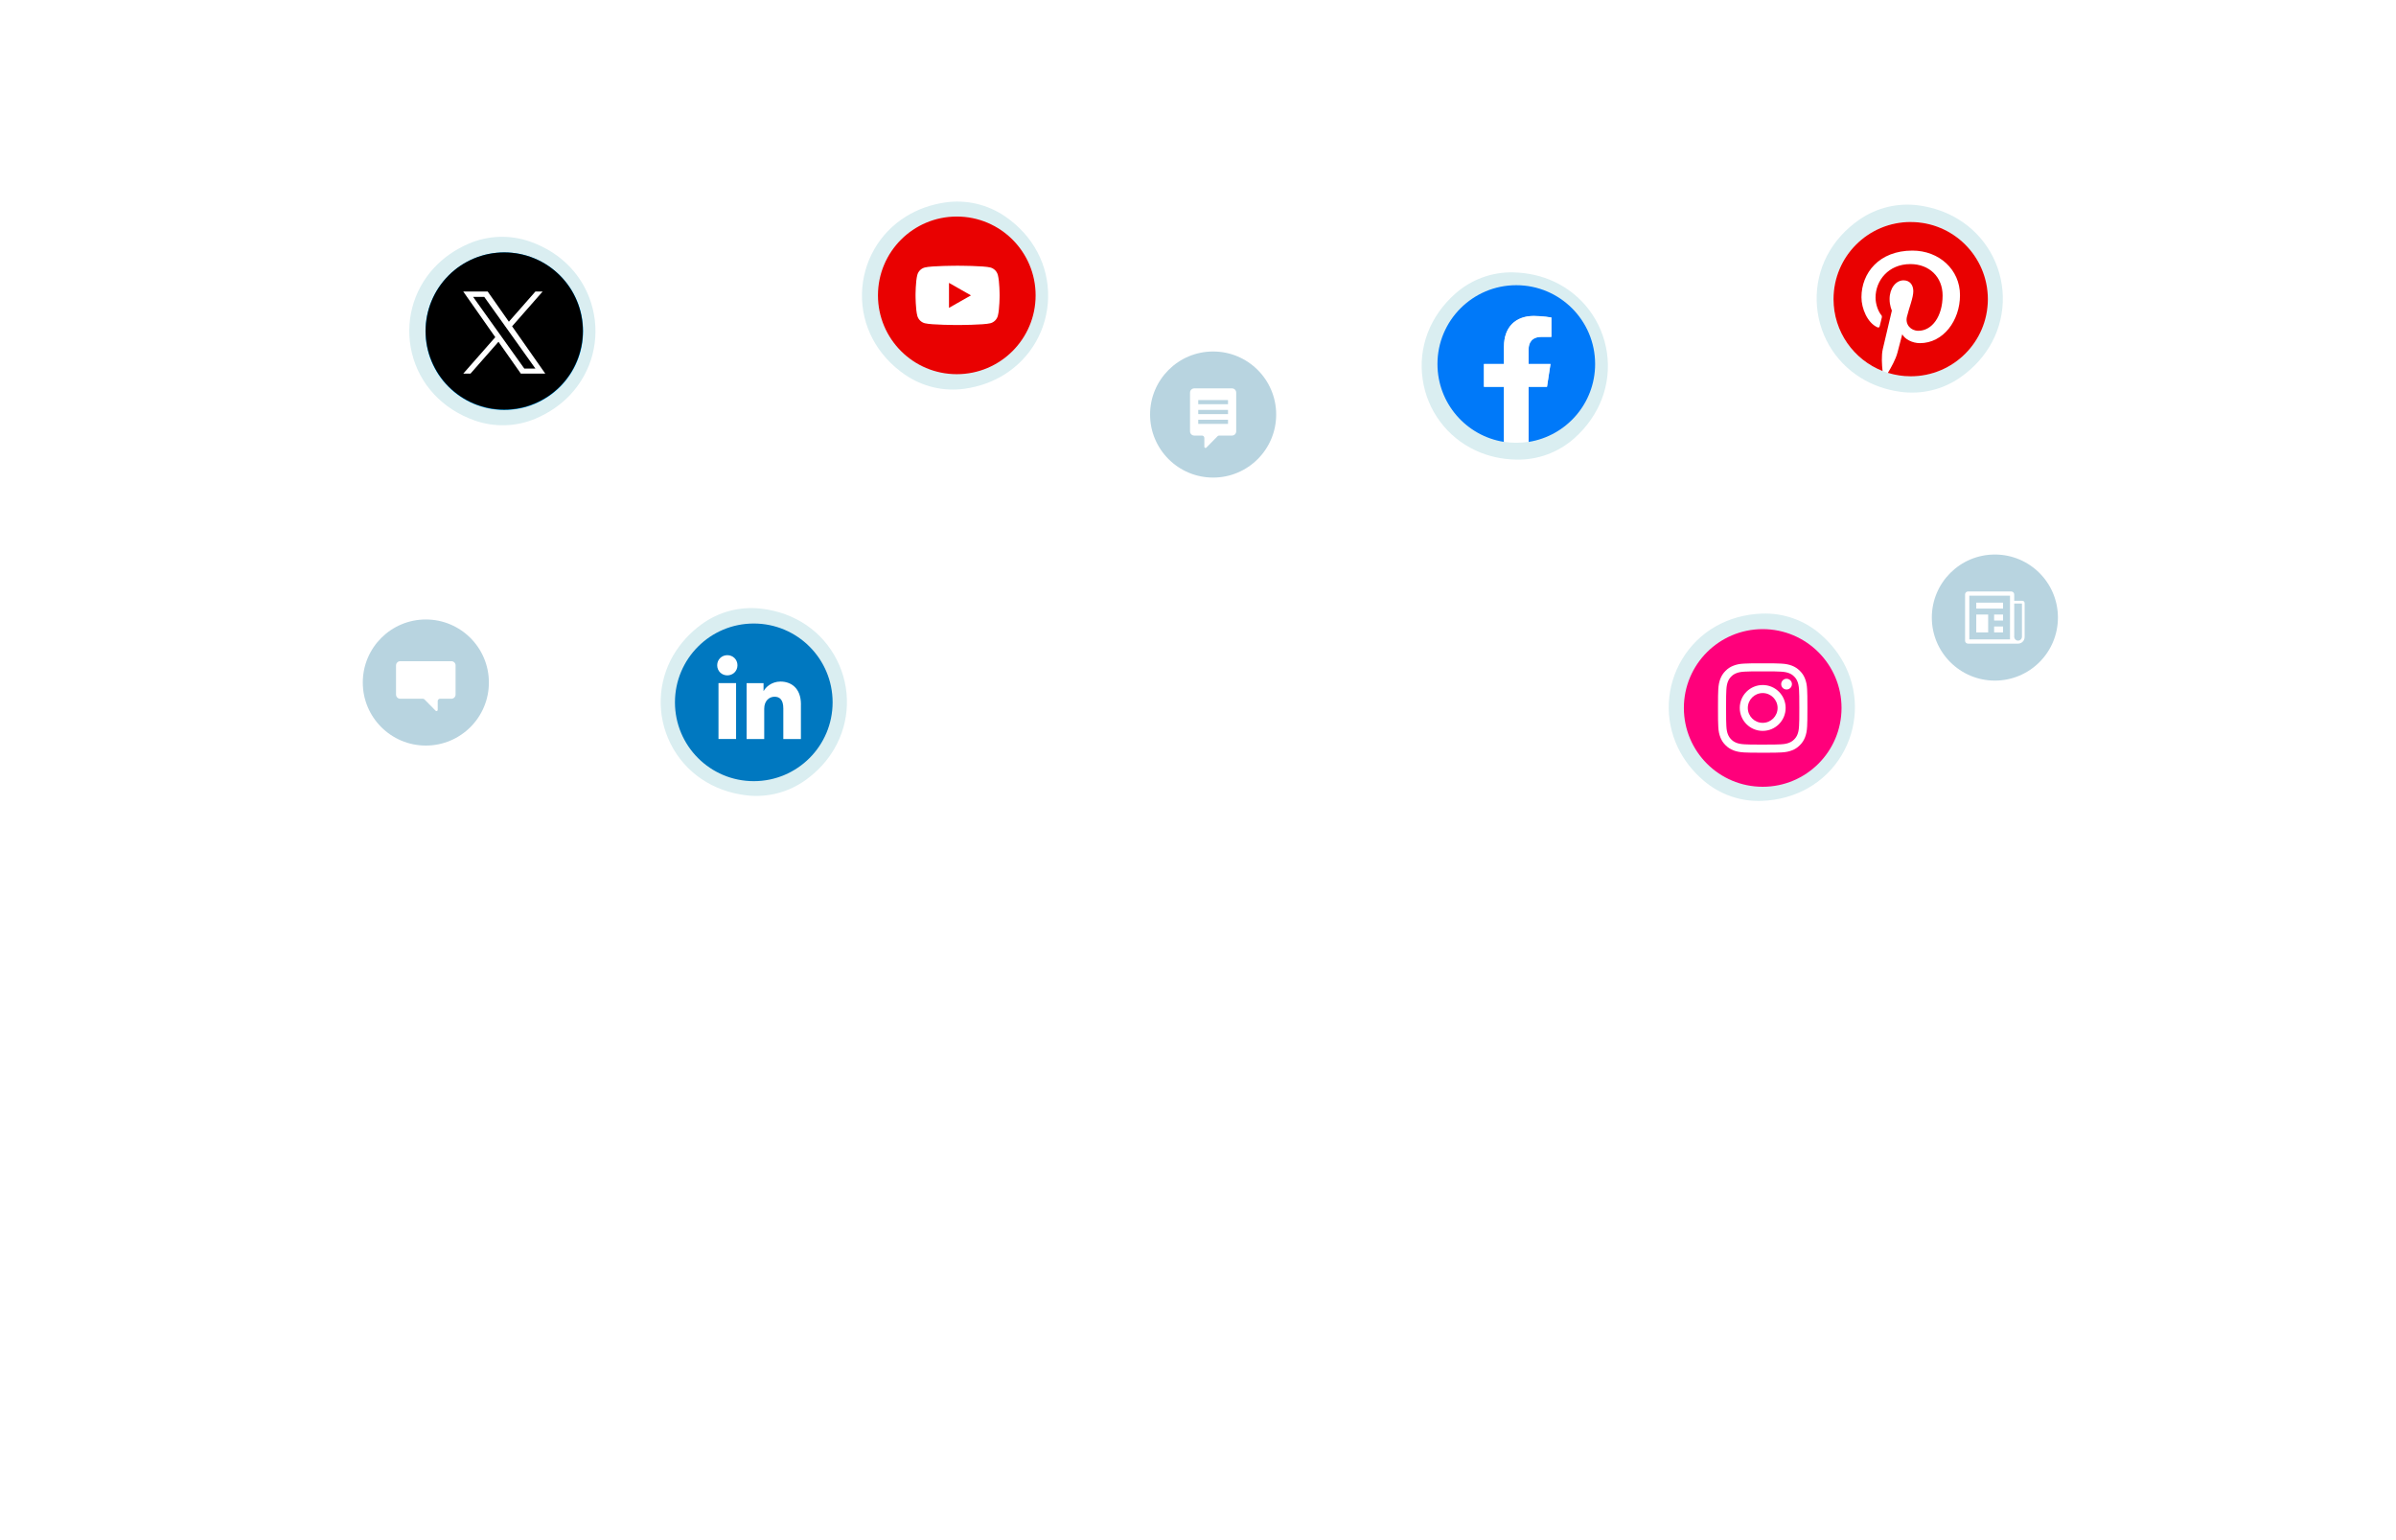 <?xml version="1.0" encoding="UTF-8"?>
<svg id="Layer_2" data-name="Layer 2" xmlns="http://www.w3.org/2000/svg" xmlns:xlink="http://www.w3.org/1999/xlink" viewBox="0 0 700 450">
  <defs>
    <style>
      .cls-1 {
        filter: url(#drop-shadow-10);
      }

      .cls-2 {
        filter: url(#outer-glow-4);
      }

      .cls-2, .cls-3, .cls-4, .cls-5, .cls-6, .cls-7, .cls-8, .cls-9, .cls-10, .cls-11, .cls-12, .cls-13, .cls-14, .cls-15, .cls-16 {
        stroke-width: 0px;
      }

      .cls-2, .cls-3, .cls-8, .cls-10, .cls-12, .cls-13, .cls-16 {
        fill: #fff;
      }

      .cls-3 {
        filter: url(#outer-glow-7);
      }

      .cls-4 {
        fill: #ff007b;
      }

      .cls-5 {
        fill: #0079f9;
      }

      .cls-6 {
        fill: #e90101;
      }

      .cls-7 {
        fill: #b8d4e0;
      }

      .cls-8 {
        filter: url(#outer-glow-3);
      }

      .cls-10 {
        filter: url(#outer-glow-11);
      }

      .cls-11 {
        fill: #0078c0;
      }

      .cls-17 {
        filter: url(#outer-glow-9);
      }

      .cls-13 {
        filter: url(#outer-glow-5);
      }

      .cls-18 {
        filter: url(#outer-glow-8);
      }

      .cls-14 {
        fill: #00a6fa;
      }

      .cls-15 {
        fill: #daeef1;
      }

      .cls-16 {
        filter: url(#outer-glow-6);
      }
    </style>
    <filter id="outer-glow-3" filterUnits="userSpaceOnUse">
      <feOffset dx="0" dy="0"/>
      <feGaussianBlur result="blur" stdDeviation="5"/>
      <feFlood flood-color="#908ef1" flood-opacity=".25"/>
      <feComposite in2="blur" operator="in"/>
      <feComposite in="SourceGraphic"/>
    </filter>
    <filter id="outer-glow-4" filterUnits="userSpaceOnUse">
      <feOffset dx="0" dy="0"/>
      <feGaussianBlur result="blur-2" stdDeviation="5"/>
      <feFlood flood-color="#908ef1" flood-opacity=".25"/>
      <feComposite in2="blur-2" operator="in"/>
      <feComposite in="SourceGraphic"/>
    </filter>
    <filter id="outer-glow-5" filterUnits="userSpaceOnUse">
      <feOffset dx="0" dy="0"/>
      <feGaussianBlur result="blur-3" stdDeviation="5"/>
      <feFlood flood-color="#908ef1" flood-opacity=".25"/>
      <feComposite in2="blur-3" operator="in"/>
      <feComposite in="SourceGraphic"/>
    </filter>
    <filter id="outer-glow-6" filterUnits="userSpaceOnUse">
      <feOffset dx="0" dy="0"/>
      <feGaussianBlur result="blur-4" stdDeviation="5"/>
      <feFlood flood-color="#908ef1" flood-opacity=".25"/>
      <feComposite in2="blur-4" operator="in"/>
      <feComposite in="SourceGraphic"/>
    </filter>
    <filter id="outer-glow-7" filterUnits="userSpaceOnUse">
      <feOffset dx="0" dy="0"/>
      <feGaussianBlur result="blur-5" stdDeviation="5"/>
      <feFlood flood-color="#908ef1" flood-opacity=".25"/>
      <feComposite in2="blur-5" operator="in"/>
      <feComposite in="SourceGraphic"/>
    </filter>
    <filter id="outer-glow-8" filterUnits="userSpaceOnUse">
      <feOffset dx="0" dy="0"/>
      <feGaussianBlur result="blur-6" stdDeviation="4.99"/>
      <feFlood flood-color="#000" flood-opacity=".3"/>
      <feComposite in2="blur-6" operator="in"/>
      <feComposite in="SourceGraphic"/>
    </filter>
    <filter id="outer-glow-9" filterUnits="userSpaceOnUse">
      <feOffset dx="0" dy="0"/>
      <feGaussianBlur result="blur-7" stdDeviation="4.99"/>
      <feFlood flood-color="#000" flood-opacity=".3"/>
      <feComposite in2="blur-7" operator="in"/>
      <feComposite in="SourceGraphic"/>
    </filter>
    <filter id="drop-shadow-10" filterUnits="userSpaceOnUse">
      <feOffset dx="0" dy="0"/>
      <feGaussianBlur result="blur-8" stdDeviation="3"/>
      <feFlood flood-color="#000" flood-opacity=".25"/>
      <feComposite in2="blur-8" operator="in"/>
      <feComposite in="SourceGraphic"/>
    </filter>
    <filter id="outer-glow-11" filterUnits="userSpaceOnUse">
      <feOffset dx="0" dy="0"/>
      <feGaussianBlur result="blur-9" stdDeviation="5"/>
      <feFlood flood-color="#908ef1" flood-opacity=".25"/>
      <feComposite in2="blur-9" operator="in"/>
      <feComposite in="SourceGraphic"/>
    </filter>
  </defs>
  <g>
    <path class="cls-8" d="m584.8,103.94c9.19-14.91,4.54-34.52-10.37-43.72-14.91-9.2-34.52-4.54-43.72,10.37-9.2,14.91-4.54,34.52,10.37,43.72.51.31,1.02.61,1.54.89.99,3.49,3.2,12.89.14,17.86-3.76,6.1,12.63.15,21.6-14.74,8.2-1.75,15.7-6.7,20.44-14.38Z"/>
    <path class="cls-15" d="m572.21,64.11c-3.42-2.11-7.29-3.47-11.5-4.08-6.16-.87-12.37.61-17.5,4.15-8.18,5.66-12.72,14.33-12.46,23.77.24,9.22,5.06,17.62,12.91,22.46,3.42,2.11,7.27,3.47,11.49,4.06,6.16.87,12.37-.61,17.5-4.15,8.17-5.68,12.71-14.32,12.48-23.76-.25-9.23-5.08-17.62-12.92-22.45"/>
  </g>
  <g>
    <path class="cls-2" d="m528.34,235.19c15.79-7.59,22.46-26.61,14.87-42.4-7.59-15.79-26.61-22.46-42.4-14.87-15.79,7.59-22.46,26.61-14.87,42.4.26.54.53,1.06.82,1.58-1.06,3.47-4.26,12.58-9.52,15.11-6.46,3.1,10.55,6.94,26.14-.74,7.84,2.96,16.83,2.84,24.97-1.07Z"/>
    <path class="cls-15" d="m539.24,194.87c-1.74-3.62-4.26-6.86-7.48-9.64-4.71-4.05-10.74-6.17-16.97-5.95-9.94.35-18.44,5.2-23.32,13.28-4.77,7.89-5.25,17.56-1.26,25.88,1.74,3.62,4.25,6.84,7.48,9.62,4.71,4.05,10.74,6.17,16.97,5.95,9.94-.37,18.44-5.19,23.33-13.26,4.77-7.91,5.23-17.58,1.25-25.87"/>
  </g>
  <g>
    <path class="cls-13" d="m471.2,120.31c7.36-15.9.41-34.82-15.49-42.18-15.9-7.36-34.82-.41-42.18,15.49-7.36,15.9-.41,34.82,15.49,42.18.54.25,1.08.48,1.63.7,1.39,3.35,4.71,12.42,2.26,17.72-3.01,6.5,12.56-1.35,19.7-17.2,7.93-2.71,14.79-8.51,18.59-16.7Z"/>
    <path class="cls-15" d="m453.97,82.26c-3.64-1.69-7.65-2.58-11.9-2.68-6.21-.13-12.21,2.07-16.88,6.2-7.45,6.59-10.93,15.74-9.55,25.08,1.33,9.12,7.12,16.89,15.49,20.77,3.64,1.69,7.63,2.58,11.89,2.66,6.21.13,12.21-2.07,16.88-6.2,7.44-6.61,10.92-15.73,9.57-25.07-1.35-9.14-7.14-16.89-15.49-20.76"/>
  </g>
  <g>
    <path class="cls-16" d="m252.22,103.13c-9.25-14.88-4.66-34.51,10.21-43.75,14.88-9.25,34.51-4.67,43.75,10.21s4.67,34.51-10.21,43.76c-.51.31-1.02.61-1.53.89-.97,3.5-3.16,12.9-.08,17.86,3.78,6.08-12.63.19-21.66-14.66-8.2-1.72-15.73-6.64-20.49-14.31Z"/>
    <path class="cls-15" d="m264.67,63.26c-7.82,4.86-12.62,13.26-12.84,22.5-.2,9.44,4.37,18.07,12.56,23.72,5.14,3.52,11.36,4.98,17.51,4.09,4.22-.61,8.07-1.98,11.48-4.1,7.83-4.87,12.63-13.29,12.83-22.5.22-9.44-4.34-18.1-12.55-23.73-5.14-3.52-11.36-4.98-17.51-4.09-4.21.62-8.08,2-11.49,4.12"/>
  </g>
  <g>
    <path class="cls-3" d="m204.4,232.49c-15.14-8.81-20.29-28.3-11.47-43.44,8.81-15.14,28.3-20.29,43.44-11.47,15.14,8.81,20.29,28.3,11.47,43.44-.3.51-.61,1.02-.94,1.51.78,3.55,3.25,12.88,8.3,15.82,6.19,3.6-11.07,6.09-26-2.81-8.05,2.33-17,1.5-24.8-3.04Z"/>
    <path class="cls-15" d="m196.72,191.43c-4.63,7.95-4.94,17.63-.8,25.89,4.24,8.43,12.32,13.92,22.21,15.07,6.19.71,12.37-.92,17.39-4.59,3.44-2.51,6.2-5.53,8.22-9,4.64-7.97,4.93-17.65.8-25.89-4.22-8.44-12.31-13.95-22.2-15.08-6.19-.71-12.37.92-17.39,4.59-3.43,2.52-6.2,5.55-8.22,9.02"/>
  </g>
  <g class="cls-18">
    <circle class="cls-7" cx="354.42" cy="121.12" r="18.42"/>
    <path class="cls-12" d="m359.94,113.48h-11.05c-.67,0-1.22.56-1.22,1.23h0v11.31h0c0,.69.54,1.24,1.22,1.24h2.27c.38,0,.69.31.69.7h0v2.57h0c0,.2.16.35.35.35.1,0,.19-.04.25-.11l3.26-3.31c.13-.12.3-.2.49-.2h3.74c.67,0,1.22-.56,1.22-1.23h0v-11.31h0c0-.69-.54-1.24-1.22-1.24h0Zm-1.17,10.38h-8.7v-1.22h8.7v1.22Zm0-2.87h-8.7v-1.22h8.7v1.22Zm0-2.88h-8.7v-1.22h8.7v1.22Z"/>
  </g>
  <g>
    <circle class="cls-7" cx="582.81" cy="180.44" r="18.42"/>
    <path class="cls-12" d="m590.87,175.55h-2.41v-1.87c0-.47-.38-.86-.86-.86h-12.64c-.47,0-.86.38-.86.86v13.52c0,.47.38.86.86.86h14.62c1.06,0,1.92-.86,1.92-1.92v-9.95c0-.35-.28-.64-.64-.64h0Zm-3.64,11.27h-11.89v-12.77h11.89v12.77Zm3.49-.69c-.04.59-.53,1.05-1.13,1.05s-1.08-.46-1.13-1.04v-9.8h2.26v9.8Zm-13.35-10.05h7.83v1.74h-7.83v-1.74Zm5.22,3.48h2.61v1.74h-2.61v-1.74Zm0,3.48h2.61v1.74h-2.61v-1.74Zm-5.22-3.48h3.48v5.22h-3.48v-5.22Z"/>
  </g>
  <g class="cls-17">
    <circle class="cls-7" cx="124.41" cy="199.42" r="18.42"/>
    <path class="cls-12" d="m131.89,204.15h-3.31c-.38,0-.7.31-.7.7v2.57h0c0,.19-.16.35-.35.35-.1,0-.18-.04-.25-.1l-3.26-3.31c-.13-.13-.3-.2-.49-.2h-6.61c-.67,0-1.22-.55-1.22-1.22v-8.53c0-.67.55-1.22,1.22-1.22h14.96c.67,0,1.22.55,1.22,1.22v8.53c0,.67-.55,1.22-1.22,1.22h0Z"/>
  </g>
  <g class="cls-1">
    <path class="cls-5" d="m466.02,106.36c0-12.72-10.31-23.03-23.03-23.03s-23.03,10.31-23.03,23.03c0,11.49,8.42,21.02,19.43,22.75v-16.09h-5.85v-6.66h5.85v-5.07c0-5.77,3.44-8.96,8.7-8.96,2.52,0,5.15.45,5.15.45v5.67h-2.9c-2.86,0-3.75,1.78-3.75,3.6v4.32h6.39l-1.02,6.66h-5.37v16.09c11.01-1.73,19.43-11.25,19.43-22.75Z"/>
    <path class="cls-12" d="m451.96,113.01l1.02-6.66h-6.39v-4.32c0-1.82.89-3.6,3.75-3.6h2.9v-5.67s-2.64-.45-5.15-.45c-5.26,0-8.7,3.19-8.7,8.96v5.07h-5.85v6.66h5.85v16.09c1.17.18,2.37.28,3.6.28s2.43-.1,3.6-.28v-16.09h5.37Z"/>
  </g>
  <g>
    <circle class="cls-11" cx="220.22" cy="205.21" r="23.03"/>
    <g>
      <rect class="cls-12" x="209.91" y="199.59" width="5.14" height="16.33"/>
      <path class="cls-12" d="m215.45,194.38c0-1.7-1.33-2.95-2.96-2.95s-2.96,1.25-2.96,2.95,1.33,2.95,2.96,2.95,2.96-1.25,2.96-2.95Z"/>
      <path class="cls-12" d="m234,205.83c0-4.99-3.1-6.69-5.97-6.69-2.65,0-4.39,1.72-4.89,2.72h-.07v-2.26h-4.94v16.33h5.14v-8.85c0-2.36,1.5-3.51,3.02-3.51,1.44,0,2.56.81,2.56,3.44v8.92h5.14v-10.1Z"/>
    </g>
  </g>
  <g>
    <circle class="cls-4" cx="514.98" cy="206.85" r="23.03"/>
    <g>
      <path class="cls-12" d="m514.98,196.16c3.48,0,3.9.01,5.27.08,1.27.06,1.96.27,2.42.45.61.24,1.04.52,1.5.98.46.46.74.89.98,1.5.18.46.39,1.15.45,2.42.06,1.38.08,1.79.08,5.27s-.01,3.9-.08,5.27c-.06,1.27-.27,1.96-.45,2.42-.24.61-.52,1.04-.98,1.5-.46.46-.89.74-1.5.98-.46.18-1.15.39-2.42.45-1.38.06-1.79.08-5.27.08s-3.9-.01-5.27-.08c-1.27-.06-1.96-.27-2.42-.45-.61-.24-1.04-.52-1.5-.98-.46-.46-.74-.89-.98-1.5-.18-.46-.39-1.15-.45-2.42-.06-1.38-.08-1.79-.08-5.27s.01-3.9.08-5.27c.06-1.27.27-1.96.45-2.42.24-.61.52-1.04.98-1.5.46-.46.89-.74,1.5-.98.46-.18,1.15-.39,2.42-.45,1.38-.06,1.79-.08,5.27-.08m0-2.35c-3.54,0-3.99.02-5.38.08-1.39.06-2.34.28-3.17.61-.86.33-1.59.78-2.31,1.51-.73.73-1.17,1.45-1.51,2.31-.32.83-.54,1.78-.61,3.17-.06,1.39-.08,1.84-.08,5.38s.02,3.99.08,5.38c.06,1.39.28,2.34.61,3.17.33.86.78,1.59,1.51,2.31.73.73,1.45,1.17,2.31,1.51.83.32,1.78.54,3.17.61,1.39.06,1.84.08,5.38.08s3.99-.01,5.38-.08c1.39-.06,2.34-.28,3.17-.61.86-.33,1.59-.78,2.31-1.51.73-.73,1.17-1.45,1.51-2.31.32-.83.54-1.78.61-3.17.06-1.39.08-1.84.08-5.38s-.02-3.99-.08-5.38c-.06-1.39-.28-2.34-.61-3.17-.33-.86-.78-1.59-1.51-2.31-.73-.73-1.45-1.17-2.31-1.51-.83-.32-1.78-.54-3.17-.61-1.39-.06-1.84-.08-5.38-.08h0Z"/>
      <path class="cls-12" d="m514.98,200.15c-3.7,0-6.7,3-6.7,6.7s3,6.7,6.7,6.7,6.7-3,6.7-6.7-3-6.7-6.7-6.7Zm0,11.05c-2.4,0-4.35-1.95-4.35-4.35s1.95-4.35,4.35-4.35,4.35,1.95,4.35,4.35-1.95,4.35-4.35,4.35Z"/>
      <circle class="cls-12" cx="521.95" cy="199.89" r="1.57"/>
    </g>
  </g>
  <g>
    <circle class="cls-6" cx="279.53" cy="86.3" r="23.03"/>
    <path class="cls-12" d="m291.53,80.35c-.28-1.06-1.11-1.9-2.17-2.19-1.92-.52-9.6-.52-9.6-.52,0,0-7.68,0-9.6.52-1.06.28-1.89,1.12-2.17,2.19-.51,1.93-.51,5.95-.51,5.95,0,0,0,4.02.51,5.95.28,1.06,1.11,1.9,2.17,2.19,1.92.52,9.6.52,9.6.52,0,0,7.68,0,9.6-.52,1.06-.28,1.89-1.12,2.17-2.19.51-1.93.51-5.95.51-5.95,0,0,0-4.02-.51-5.95Zm-14.28,9.6v-7.3l6.42,3.65-6.42,3.65Z"/>
  </g>
  <g>
    <circle class="cls-12" cx="558.2" cy="87.39" r="22.53"/>
    <path class="cls-6" d="m558.21,64.86c-12.45,0-22.54,10.09-22.54,22.54,0,9.55,5.94,17.71,14.33,21-.2-1.78-.38-4.53.08-6.47.41-1.76,2.64-11.2,2.64-11.2,0,0-.67-1.35-.67-3.35,0-3.13,1.82-5.47,4.08-5.47,1.92,0,2.85,1.44,2.85,3.17,0,1.93-1.23,4.83-1.87,7.5-.53,2.24,1.13,4.07,3.34,4.07,4.01,0,7.09-4.22,7.09-10.32,0-5.4-3.88-9.17-9.41-9.17-6.41,0-10.18,4.81-10.18,9.78,0,1.94.75,4.01,1.68,5.14.18.22.21.42.16.65-.17.71-.55,2.24-.63,2.56-.1.41-.33.5-.75.3-2.82-1.31-4.58-5.43-4.58-8.73,0-7.11,5.17-13.64,14.89-13.64,7.82,0,13.9,5.57,13.9,13.02s-4.9,14.02-11.7,14.02c-2.28,0-4.43-1.19-5.17-2.59,0,0-1.13,4.3-1.4,5.36-.51,1.96-1.88,4.41-2.8,5.91,2.11.65,4.35,1.01,6.67,1.01,12.45,0,22.54-10.09,22.54-22.54s-10.09-22.54-22.54-22.54"/>
  </g>
  <g>
    <path class="cls-10" d="m125.26,119.92c-12.81-11.95-13.5-32.1-1.55-44.9,11.95-12.81,32.1-13.5,44.9-1.55,12.81,11.95,13.5,32.1,1.55,44.91-.41.44-.82.85-1.25,1.26-.03,3.63.32,13.28,4.58,17.26,5.24,4.89-12.14,3.48-24.73-8.51-8.37.48-16.91-2.31-23.51-8.47Z"/>
    <path class="cls-15" d="m126.89,78.17c-6.28,6.73-8.73,16.09-6.53,25.07,2.26,9.16,8.93,16.3,18.31,19.62,5.88,2.06,12.26,1.84,17.97-.62,3.91-1.69,7.27-4.02,10.01-6.95,6.29-6.74,8.73-16.12,6.52-25.07-2.24-9.17-8.91-16.34-18.3-19.63-5.88-2.06-12.26-1.84-17.97.62-3.9,1.69-7.28,4.04-10.02,6.97"/>
  </g>
  <g>
    <circle class="cls-14" cx="147.33" cy="96.77" r="23.03"/>
    <g id="Logo_FIXED" data-name="Logo — FIXED">
      <path class="cls-12" d="m143.12,105.98c8.55,0,13.23-7.09,13.23-13.23,0-.2,0-.4,0-.6.91-.65,1.7-1.48,2.32-2.41-.83.37-1.73.62-2.67.73.96-.57,1.7-1.49,2.05-2.57-.9.53-1.89.92-2.96,1.12-.85-.91-2.06-1.47-3.39-1.47-2.57,0-4.65,2.09-4.65,4.65,0,.36.05.72.12,1.06-3.86-.19-7.29-2.05-9.58-4.86-.4.69-.63,1.49-.63,2.34,0,1.61.83,3.04,2.07,3.87-.76-.03-1.48-.24-2.1-.58v.06c0,2.25,1.6,4.13,3.73,4.56-.39.11-.8.16-1.22.16-.3,0-.59-.03-.87-.08.59,1.85,2.31,3.19,4.34,3.23-1.6,1.25-3.6,1.99-5.78,1.99-.37,0-.74-.02-1.11-.06,2.05,1.31,4.5,2.08,7.12,2.08"/>
    </g>
  </g>
  <g>
    <path class="cls-9" d="m124.35,96.72c0,1.51.15,3,.44,4.48.29,1.48.73,2.92,1.31,4.31.58,1.39,1.29,2.72,2.12,3.97.84,1.25,1.79,2.42,2.86,3.48,1.07,1.07,2.23,2.02,3.48,2.86,1.26.84,2.58,1.55,3.97,2.12,1.39.58,2.83,1.01,4.31,1.31,1.48.29,2.97.44,4.48.44,1.51,0,3-.15,4.48-.44,1.48-.29,2.92-.73,4.31-1.31,1.39-.58,2.72-1.29,3.97-2.12,1.25-.84,2.41-1.79,3.48-2.86,1.07-1.07,2.02-2.23,2.86-3.48.84-1.25,1.55-2.58,2.12-3.97.58-1.39,1.01-2.83,1.31-4.31.29-1.48.44-2.97.44-4.48,0-1.51-.15-3-.44-4.48-.29-1.48-.73-2.92-1.31-4.31-.58-1.39-1.28-2.72-2.12-3.97-.84-1.25-1.79-2.42-2.86-3.48-1.07-1.07-2.23-2.02-3.48-2.86-1.26-.84-2.58-1.55-3.97-2.12-1.39-.58-2.83-1.01-4.31-1.31-1.48-.29-2.97-.44-4.48-.44-1.51,0-3,.15-4.48.44-1.48.29-2.92.73-4.31,1.31-1.39.58-2.72,1.29-3.97,2.12-1.26.84-2.42,1.79-3.48,2.86-1.07,1.07-2.02,2.23-2.86,3.48-.84,1.25-1.55,2.58-2.12,3.97-.58,1.39-1.01,2.83-1.31,4.31-.29,1.48-.44,2.97-.44,4.48Z"/>
    <path class="cls-12" d="m149.61,95.34l8.92-10.16h-2.11l-7.75,8.82-6.19-8.82h-7.14l9.36,13.34-9.36,10.65h2.11l8.18-9.31,6.54,9.31h7.14m-21.09-22.43h3.25l14.95,20.94h-3.25"/>
  </g>
</svg>